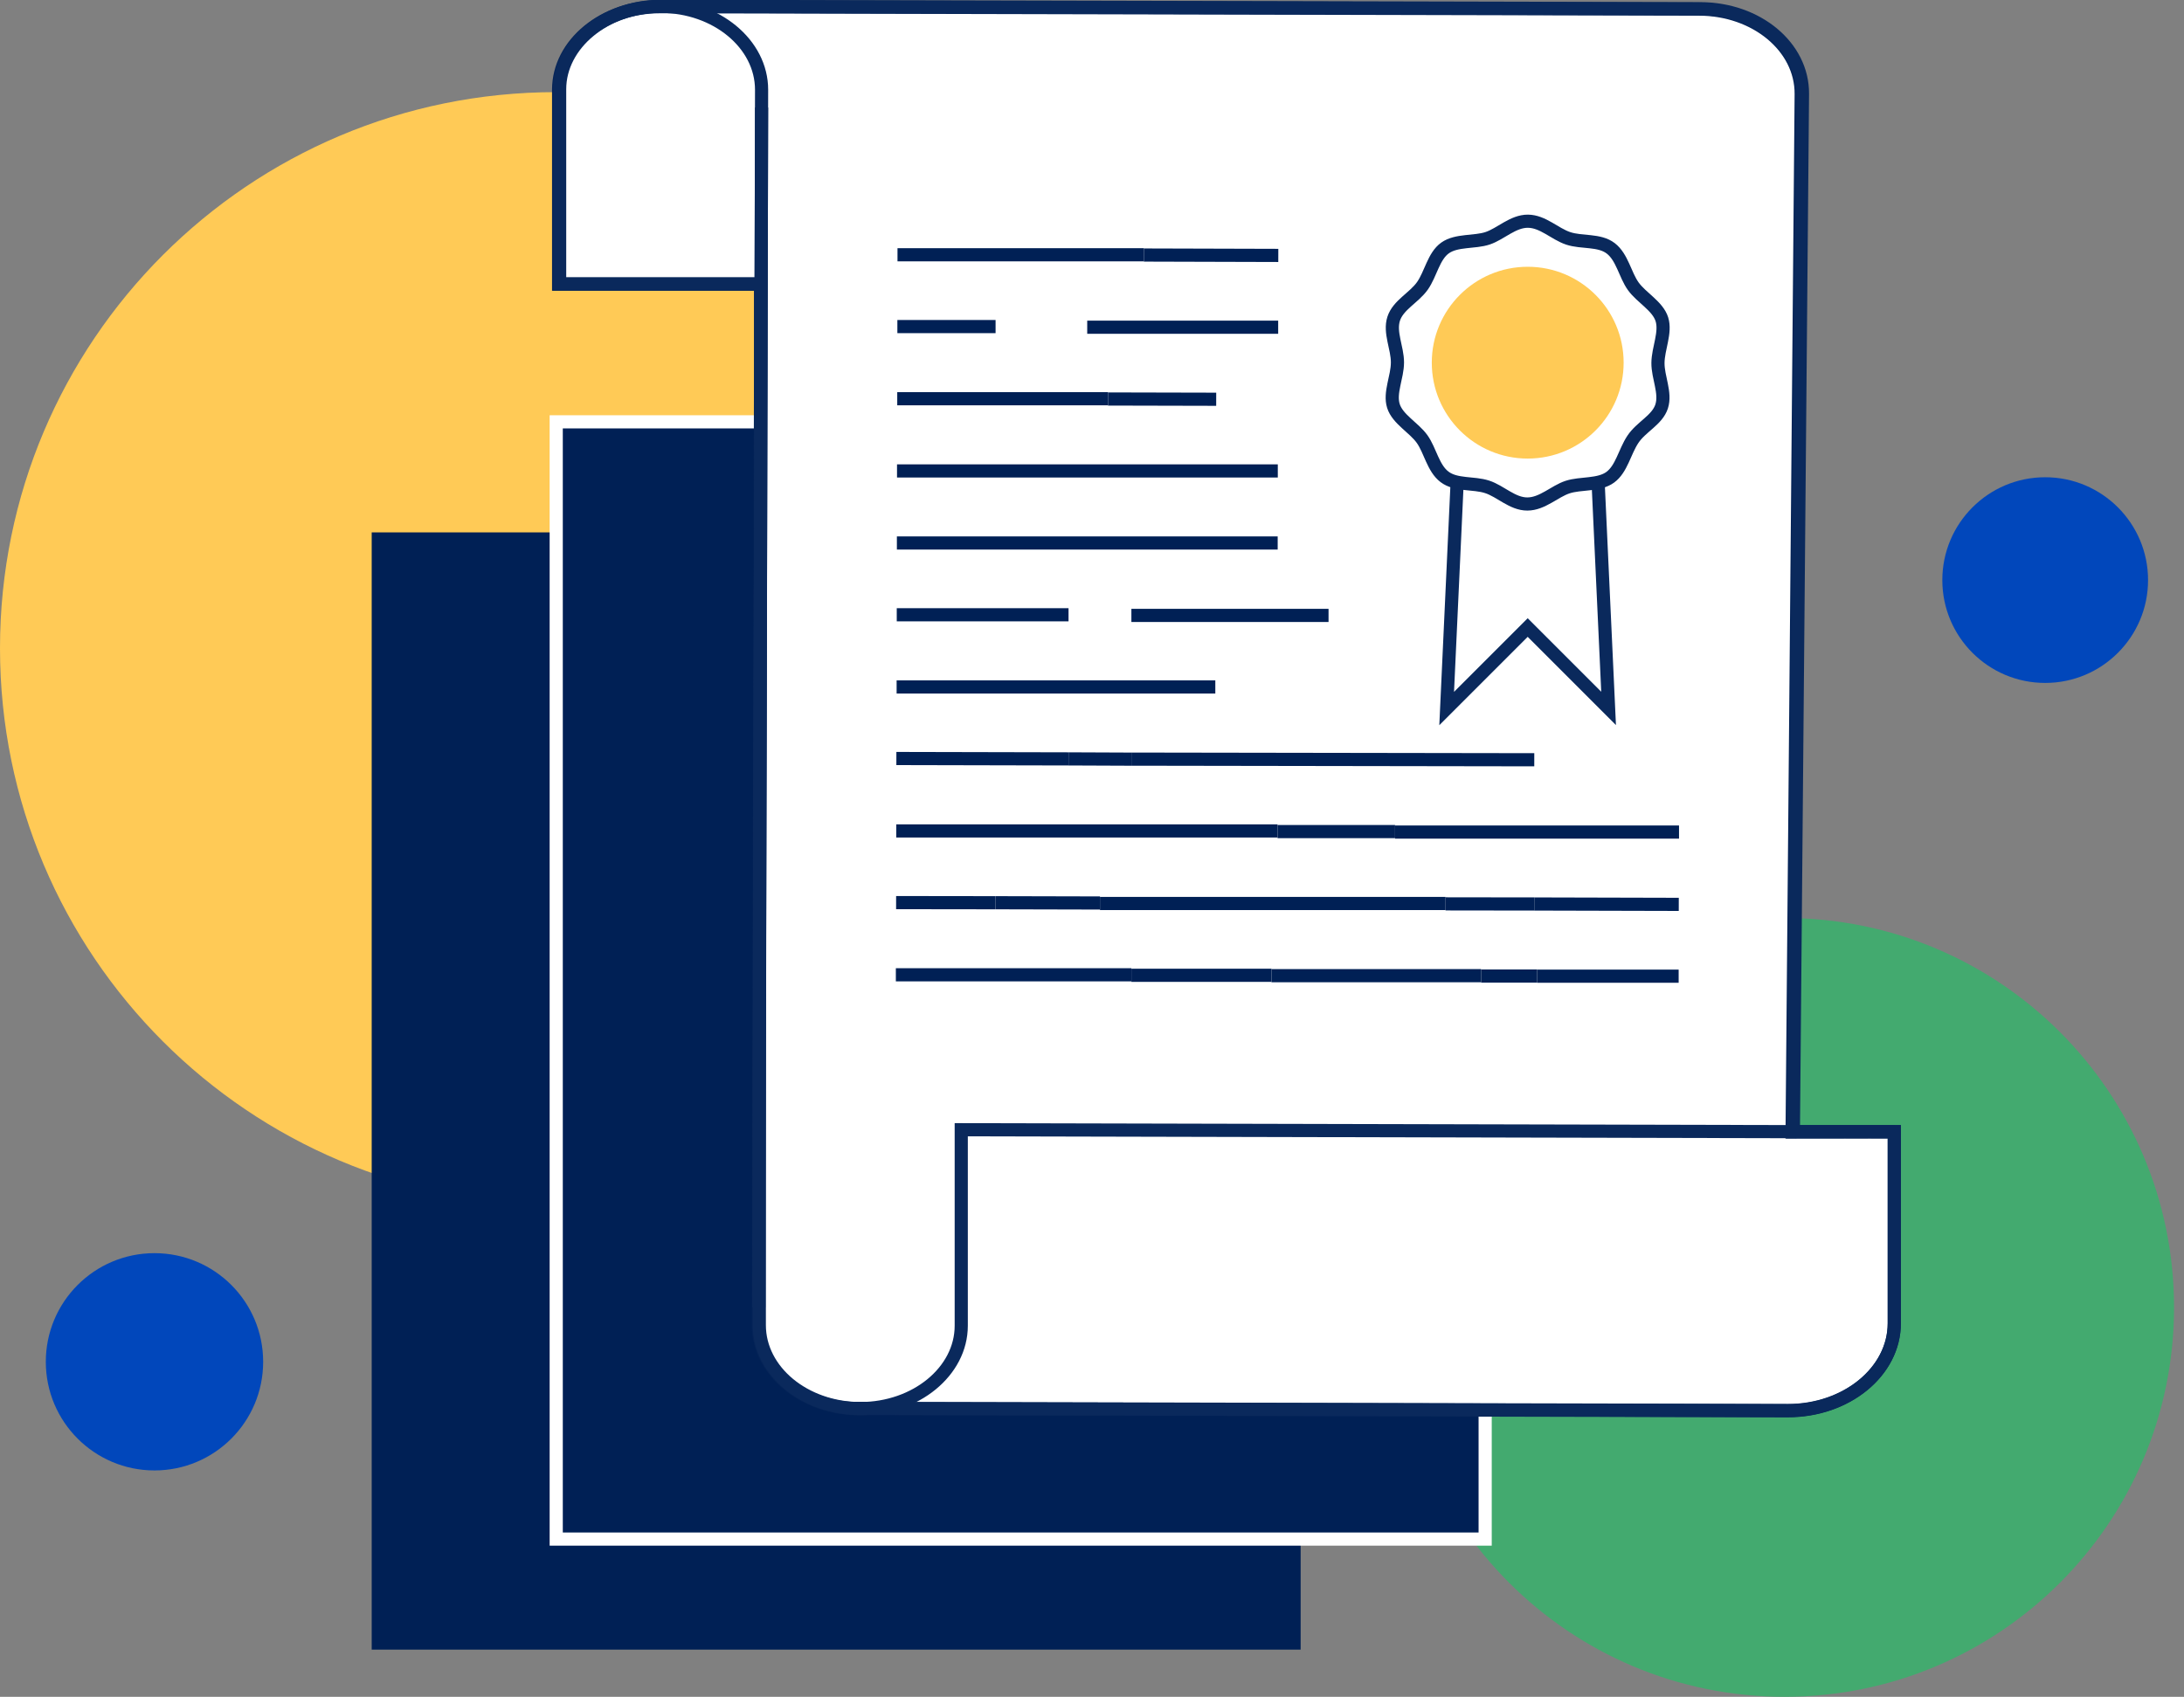 <svg width="166" height="129" viewBox="0 0 166 129" fill="none" xmlns="http://www.w3.org/2000/svg">
<rect x="0" y="0" width="166" height="129" fill="#808080" stroke="none"/>
<g clip-path="url(#clip0_6809_3523)">
<path d="M42.277 91.558C65.626 91.558 84.555 72.63 84.555 49.281C84.555 25.932 65.626 7.004 42.277 7.004C18.928 7.004 0 25.932 0 49.281C0 72.63 18.928 91.558 42.277 91.558Z" fill="#FFCA56"/>
<path d="M135.638 129C151.988 129 165.243 115.746 165.243 99.396C165.243 83.046 151.988 69.791 135.638 69.791C119.288 69.791 106.033 83.046 106.033 99.396C106.033 115.746 119.288 129 135.638 129Z" fill="#43AA6F"/>
<path d="M98.858 40.475H28.252V125.413H98.858V40.475Z" fill="#002055"/>
<path d="M112.883 32.07H42.277V117.009H112.883V32.07Z" fill="#002055" stroke="white" stroke-miterlimit="10"/>
<path d="M143.974 86.043V100.615C143.974 104.289 140.339 107.263 135.878 107.254L65.454 107.09H65.233C61.051 107.09 57.636 104.212 57.645 100.749V99.397L57.808 28.273V21.605H42.459V6.813C42.459 3.34 45.913 0.51 50.134 0.51L129.134 0.692C133.441 0.692 136.933 3.57 136.904 7.158L136.214 86.062L143.974 86.043Z" fill="white" stroke="#052458" stroke-miterlimit="10"/>
<path d="M57.886 8.174L57.713 79.298V100.748C57.713 104.231 61.147 107.08 65.388 107.089C69.609 107.089 73.062 104.259 73.062 100.787V85.888L143.994 86.052" stroke="#0A295C" stroke-miterlimit="10"/>
<path d="M57.675 99.396L57.838 28.272L57.886 6.822C57.886 3.339 54.452 0.49 50.212 0.48C45.991 0.48 42.537 3.358 42.537 6.783V21.576H57.886" stroke="#0A295C" stroke-miterlimit="10"/>
<path d="M50.23 0.48L129.231 0.663C133.548 0.663 137.03 3.541 137.001 7.138L136.31 86.033H143.985V100.595C143.985 104.269 140.349 107.243 135.888 107.234L64.591 107.071" stroke="#0A295C" stroke-miterlimit="10"/>
<path d="M116.836 74.215H127.59" stroke="#002055" stroke-miterlimit="10"/>
<path d="M112.576 74.205H116.836" stroke="#002055" stroke-miterlimit="10"/>
<path d="M96.643 74.176H112.577" stroke="#002055" stroke-miterlimit="10"/>
<path d="M85.994 74.147H96.643" stroke="#002055" stroke-miterlimit="10"/>
<path d="M68.092 74.109H85.993" stroke="#002055" stroke-miterlimit="10"/>
<path d="M116.615 68.727L127.599 68.755" stroke="#002055" stroke-miterlimit="10"/>
<path d="M109.871 68.717L116.615 68.726" stroke="#002055" stroke-miterlimit="10"/>
<path d="M83.606 68.688H109.872" stroke="#002055" stroke-miterlimit="10"/>
<path d="M75.672 68.631L83.606 68.65" stroke="#002055" stroke-miterlimit="10"/>
<path d="M68.111 68.621L75.671 68.631" stroke="#002055" stroke-miterlimit="10"/>
<path d="M106.033 63.258H127.618" stroke="#002055" stroke-miterlimit="10"/>
<path d="M97.103 63.221H106.035" stroke="#002055" stroke-miterlimit="10"/>
<path d="M68.121 63.172H97.102" stroke="#002055" stroke-miterlimit="10"/>
<path d="M85.994 57.713L116.616 57.761" stroke="#002055" stroke-miterlimit="10"/>
<path d="M81.217 57.695L85.994 57.715" stroke="#002055" stroke-miterlimit="10"/>
<path d="M68.131 57.666L81.216 57.695" stroke="#002055" stroke-miterlimit="10"/>
<path d="M68.15 52.227H92.373" stroke="#002055" stroke-miterlimit="10"/>
<path d="M85.994 46.787H100.979" stroke="#002055" stroke-miterlimit="10"/>
<path d="M68.16 46.738H81.216" stroke="#002055" stroke-miterlimit="10"/>
<path d="M68.17 41.281H97.113" stroke="#002055" stroke-miterlimit="10"/>
<path d="M97.122 35.803H68.18" stroke="#002055" stroke-miterlimit="10"/>
<path d="M84.219 30.334L92.44 30.353" stroke="#002055" stroke-miterlimit="10"/>
<path d="M68.197 30.314H84.218" stroke="#002055" stroke-miterlimit="10"/>
<path d="M82.637 24.877H97.151" stroke="#002055" stroke-miterlimit="10"/>
<path d="M68.207 24.828H75.671" stroke="#002055" stroke-miterlimit="10"/>
<path d="M86.943 19.389L97.16 19.418" stroke="#002055" stroke-miterlimit="10"/>
<path d="M68.217 19.369H86.943" stroke="#002055" stroke-miterlimit="10"/>
<path d="M121.047 27.572L122.265 53.858L116.116 47.708L109.957 53.867L111.175 27.572H121.047Z" fill="white" stroke="#0A295C" stroke-miterlimit="10"/>
<path d="M106.217 27.553C106.217 28.666 105.593 29.856 105.91 30.863C106.227 31.87 107.464 32.503 108.088 33.376C108.711 34.249 108.922 35.592 109.795 36.254C110.668 36.916 111.992 36.676 113.028 37.012C114.064 37.348 114.947 38.317 116.088 38.317C117.23 38.317 118.151 37.358 119.149 37.031C120.146 36.705 121.528 36.916 122.391 36.283C123.255 35.65 123.475 34.364 124.108 33.405C124.741 32.446 125.96 31.937 126.296 30.901C126.631 29.865 126.008 28.695 126.017 27.592C126.027 26.488 126.631 25.28 126.315 24.272C125.998 23.265 124.761 22.632 124.137 21.759C123.514 20.886 123.302 19.552 122.429 18.881C121.557 18.209 120.233 18.468 119.197 18.123C118.161 17.778 117.278 16.828 116.136 16.818C114.995 16.809 114.074 17.778 113.076 18.113C112.078 18.449 110.707 18.229 109.834 18.852C108.961 19.476 108.75 20.828 108.116 21.73C107.483 22.632 106.265 23.188 105.929 24.234C105.593 25.28 106.217 26.44 106.217 27.553Z" fill="white" stroke="#0A295C" stroke-miterlimit="10"/>
<path d="M116.117 34.863C120.144 34.863 123.408 31.599 123.408 27.572C123.408 23.546 120.144 20.281 116.117 20.281C112.09 20.281 108.826 23.546 108.826 27.572C108.826 31.599 112.09 34.863 116.117 34.863Z" fill="#FFCA56"/>
<path d="M155.449 51.92C159.767 51.92 163.268 48.42 163.268 44.102C163.268 39.784 159.767 36.283 155.449 36.283C151.131 36.283 147.631 39.784 147.631 44.102C147.631 48.42 151.131 51.92 155.449 51.92Z" fill="#0147BB"/>
<path d="M11.742 111.791C16.304 111.791 20.002 108.093 20.002 103.531C20.002 98.969 16.304 95.272 11.742 95.272C7.18 95.272 3.482 98.969 3.482 103.531C3.482 108.093 7.18 111.791 11.742 111.791Z" fill="#0147BB"/>
</g>
<defs>
<clipPath id="clip0_6809_3523">
<rect width="165.243" height="129" fill="white"/>
</clipPath>
</defs>
</svg>
